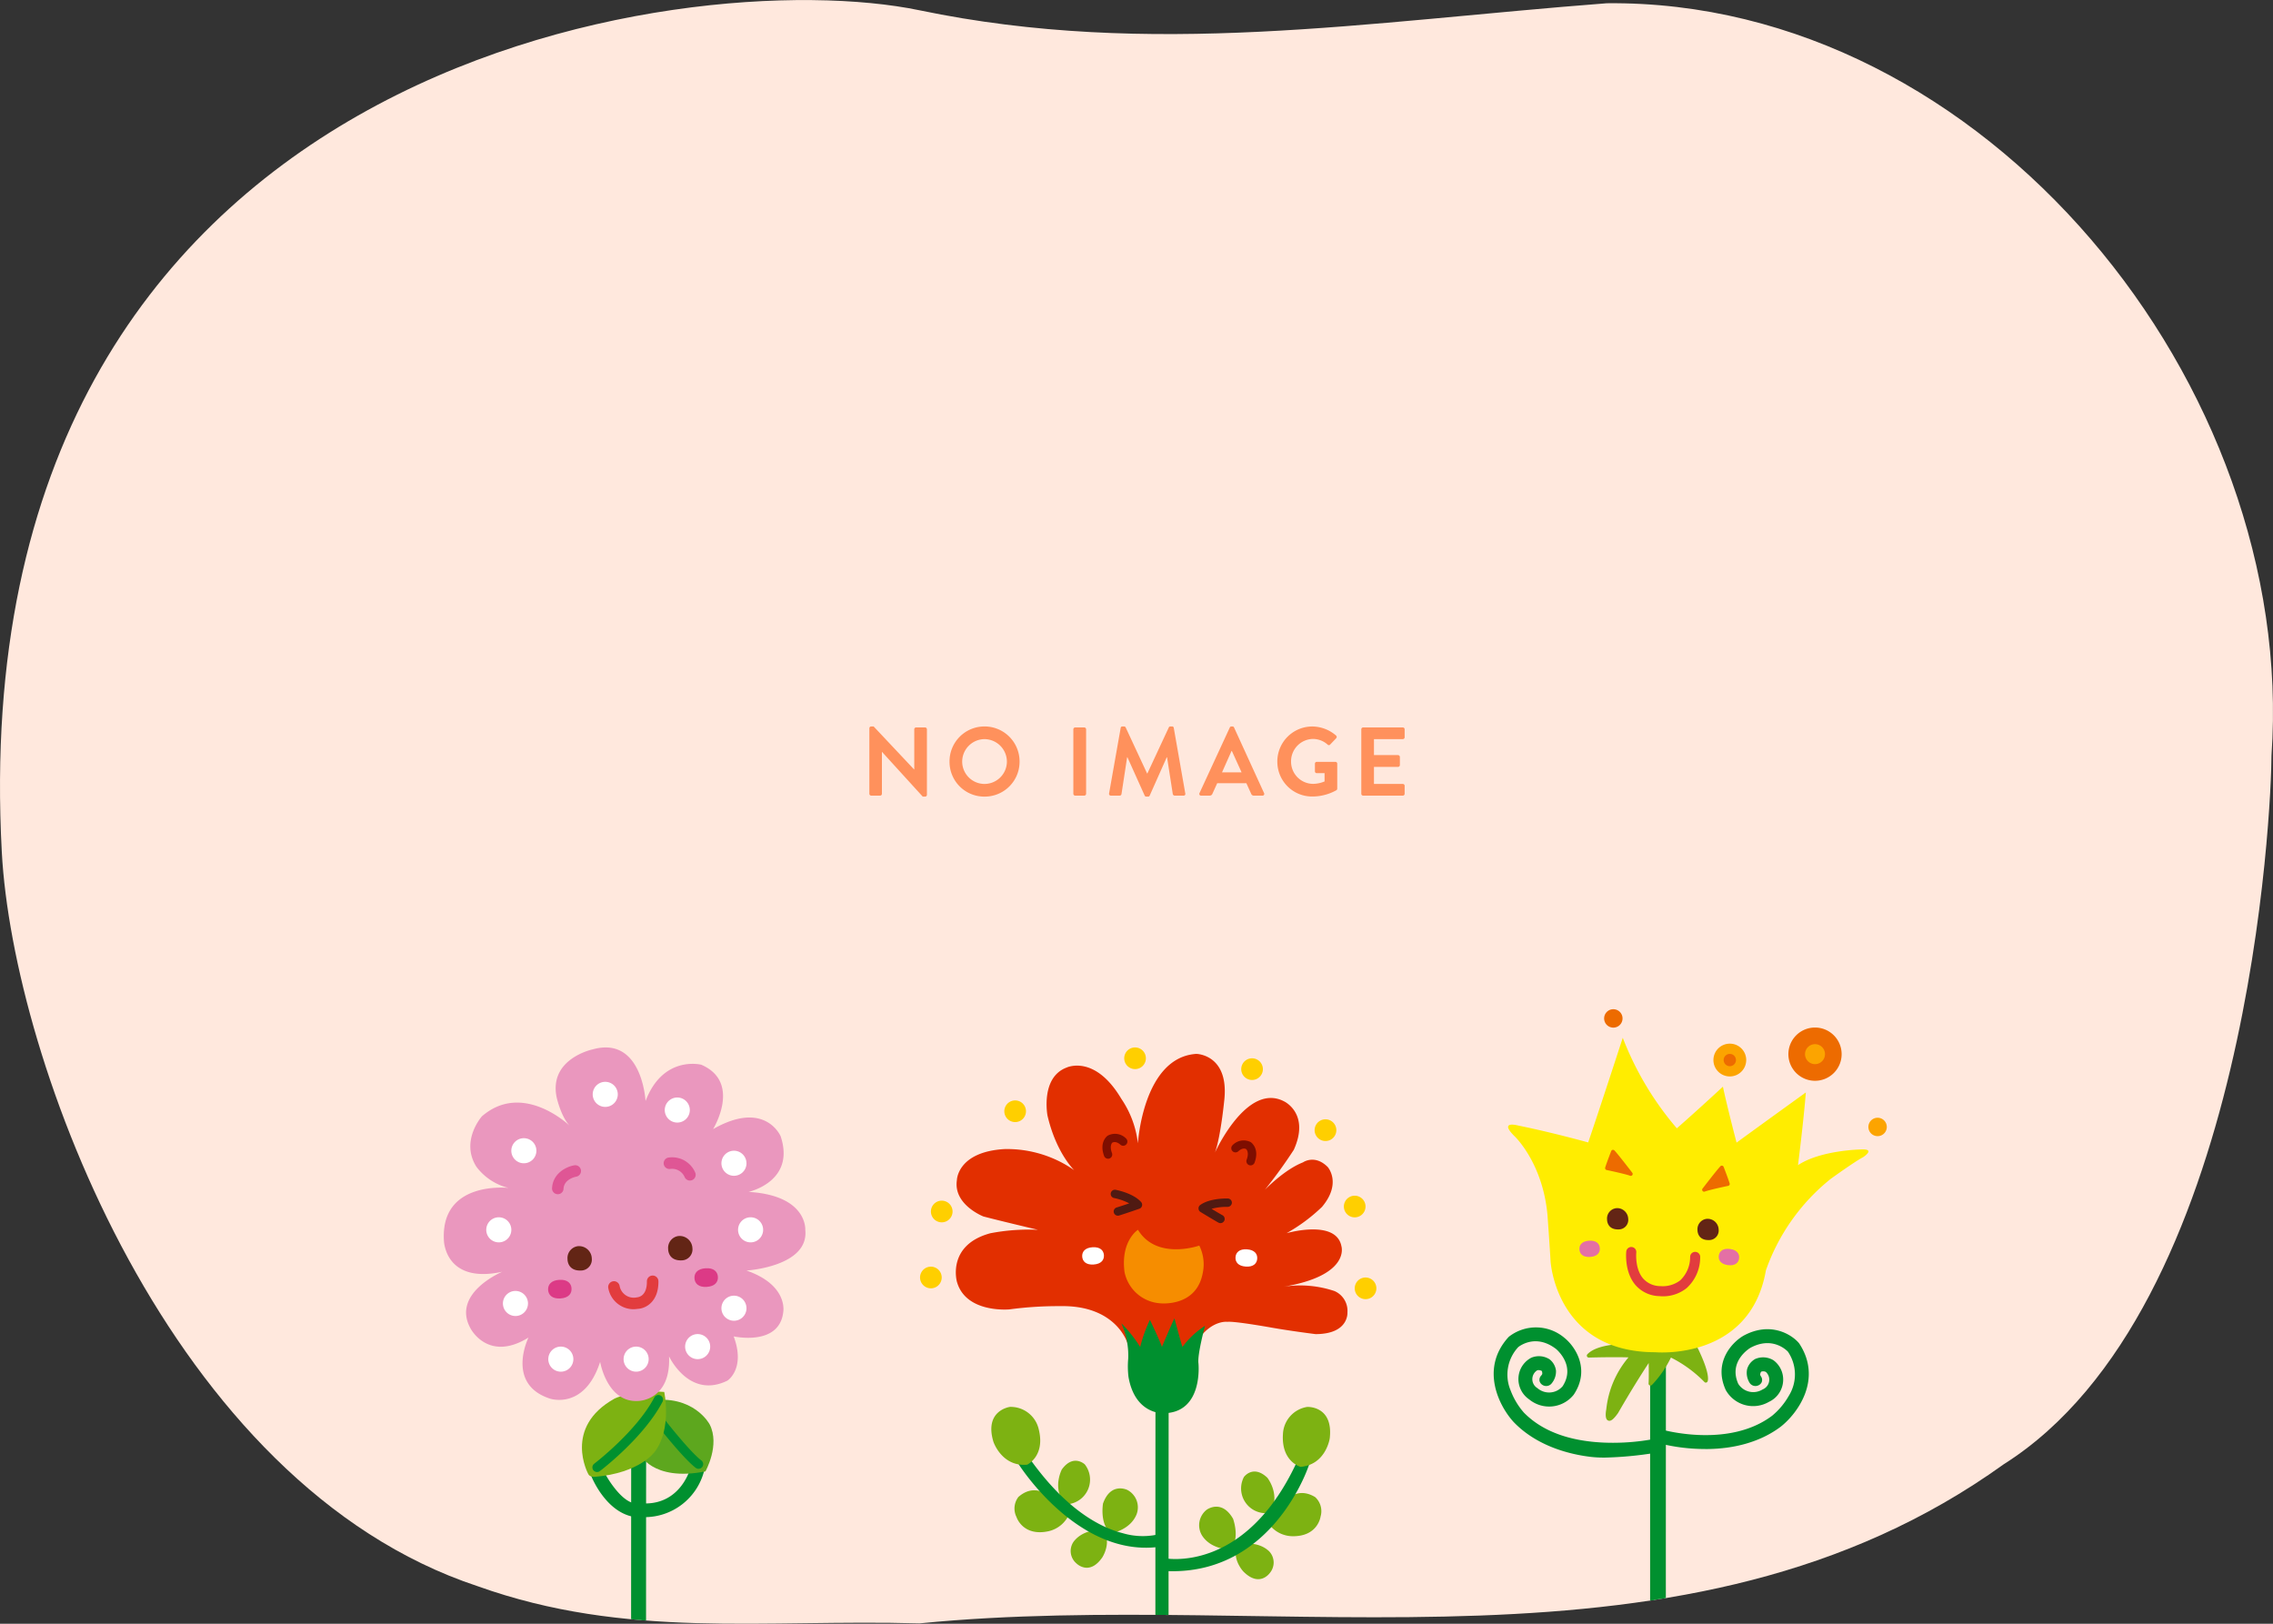 <svg xmlns="http://www.w3.org/2000/svg" xmlns:xlink="http://www.w3.org/1999/xlink" width="420" height="300" viewBox="0 0 420 300">
  <rect x="0" y="0" width="420" height="300" fill="#333333" stroke="none"/>
  <defs>
    <clipPath id="clip-path">
      <path id="パス_15834" data-name="パス 15834" d="M296.915.6c-44.528,3.411-84.332,10.19-127.012,1.3S-7.546,10.82.332,157.427c2.076,38.623,31.043,116.828,87.916,135.634,27.521,9.843,52.92,6.062,81.652,6.872,67.264-6.67,141.852,12.62,200.331-29.388,45.7-28.862,49.491-122.045,49.491-130.972C424.507,71.179,366.8-.1,296.915.6" transform="translate(260 1672)" fill="#ffe8dd"/>
    </clipPath>
    <clipPath id="clip-path-2">
      <rect id="長方形_5116" data-name="長方形 5116" width="84.324" height="115.477" fill="none"/>
    </clipPath>
    <clipPath id="clip-path-4">
      <rect id="長方形_5118" data-name="長方形 5118" width="66.835" height="123.535" fill="none"/>
    </clipPath>
    <clipPath id="clip-path-6">
      <rect id="長方形_5120" data-name="長方形 5120" width="72.638" height="119.204" fill="none"/>
    </clipPath>
  </defs>
  <g id="グループ_18077" data-name="グループ 18077" transform="translate(-260 -1486)">
    <path id="パス_14447" data-name="パス 14447" d="M296.915.6c-44.528,3.411-84.332,10.19-127.012,1.3S-7.546,10.82.332,157.427c2.076,38.623,31.043,116.828,87.916,135.634,27.521,9.843,52.92,6.062,81.652,6.872,67.264-6.67,141.852,12.62,200.331-29.388,45.7-28.862,49.491-122.045,49.491-130.972C424.507,71.179,366.8-.1,296.915.6" transform="translate(260 1486)" fill="#ffe8dd"/>
    <path id="パス_16239" data-name="パス 16239" d="M1.638-.342A.354.354,0,0,0,1.98,0H3.618A.342.342,0,0,0,3.96-.342v-7.74h.018L11.5.18h.432a.338.338,0,0,0,.342-.324V-12.258a.354.354,0,0,0-.342-.342H10.278a.342.342,0,0,0-.342.342v7.434H9.918L2.43-12.78H1.98a.338.338,0,0,0-.342.324Zm14.814-5.94A6.423,6.423,0,0,0,22.914.18a6.438,6.438,0,0,0,6.48-6.462,6.468,6.468,0,0,0-6.48-6.5A6.453,6.453,0,0,0,16.452-6.282Zm2.34,0a4.164,4.164,0,0,1,4.122-4.158,4.179,4.179,0,0,1,4.14,4.158,4.148,4.148,0,0,1-4.14,4.122A4.133,4.133,0,0,1,18.792-6.282ZM39.33-.342A.354.354,0,0,0,39.672,0h1.674a.354.354,0,0,0,.342-.342V-12.258a.354.354,0,0,0-.342-.342H39.672a.354.354,0,0,0-.342.342Zm6.606-.072A.33.33,0,0,0,46.278,0H47.9a.348.348,0,0,0,.324-.27l1.044-6.822h.054L52.506-.018a.323.323,0,0,0,.306.2h.324a.306.306,0,0,0,.306-.2l3.15-7.074h.054L57.708-.27A.39.39,0,0,0,58.05,0h1.638a.313.313,0,0,0,.324-.414l-2.124-12.1a.3.3,0,0,0-.324-.27h-.288a.31.31,0,0,0-.306.18L53.01-4.1h-.054L49-12.6a.328.328,0,0,0-.306-.18H48.4a.3.3,0,0,0-.324.27ZM62.946,0h1.566a.542.542,0,0,0,.522-.36L65.916-2.3H71.3L72.18-.36A.517.517,0,0,0,72.7,0h1.566a.318.318,0,0,0,.306-.468L69.03-12.582a.306.306,0,0,0-.306-.2h-.18a.323.323,0,0,0-.306.2L62.64-.468A.318.318,0,0,0,62.946,0ZM66.8-4.3l1.764-3.96h.054l1.8,3.96Zm10.224-1.98A6.419,6.419,0,0,0,83.484.162a9.1,9.1,0,0,0,4.464-1.17.346.346,0,0,0,.144-.288V-5.9a.338.338,0,0,0-.324-.342H84.312a.331.331,0,0,0-.342.342v1.422a.327.327,0,0,0,.342.324h1.44v1.53a5.631,5.631,0,0,1-2.142.45A4.1,4.1,0,0,1,79.56-6.3a4.127,4.127,0,0,1,4.032-4.176A4.081,4.081,0,0,1,86.31-9.432a.307.307,0,0,0,.468,0l1.116-1.17a.348.348,0,0,0-.018-.5,6.8,6.8,0,0,0-4.392-1.674A6.465,6.465,0,0,0,77.022-6.282ZM92.538-.342A.342.342,0,0,0,92.88,0h7.326a.342.342,0,0,0,.342-.342V-1.818a.342.342,0,0,0-.342-.342H94.878V-5.31h4.446a.342.342,0,0,0,.342-.342V-7.146a.354.354,0,0,0-.342-.342H94.878V-10.44h5.328a.342.342,0,0,0,.342-.342v-1.476a.342.342,0,0,0-.342-.342H92.88a.342.342,0,0,0-.342.342Z" transform="translate(419 1633)" fill="#ff915c"/>
    <g id="マスクグループ_642" data-name="マスクグループ 642" transform="translate(0 -186)" clip-path="url(#clip-path)">
      <g id="グループ_17842" data-name="グループ 17842" transform="translate(430 1865.523)">
        <g id="グループ_16793" data-name="グループ 16793" transform="translate(0 0)">
          <g id="グループ_16792" data-name="グループ 16792" clip-path="url(#clip-path-2)">
            <path id="パス_10791" data-name="パス 10791" d="M46.21,61.383a4.568,4.568,0,0,1-4.95-6.6s1.708-2.36,4.336.147c0,0,2.175,2.751.886,5.75Z" transform="translate(18.59 24.579)" fill="#7db212"/>
            <path id="パス_10792" data-name="パス 10792" d="M45.318,60.824s2.7-6.462,7.518-3.581a3.514,3.514,0,0,1,1.02,3.581s-.472,3.819-5.374,3.653a5.486,5.486,0,0,1-4.367-2.521Z" transform="translate(20.163 25.825)" fill="#7db212"/>
            <path id="パス_10793" data-name="パス 10793" d="M40.962,66.134s-3.377.007-5.03-2.576a3.64,3.64,0,0,1,.845-4.749s2.742-2.073,4.887,1.654c0,0,1.206,3.252-.175,5.311Z" transform="translate(16.178 26.616)" fill="#7db212"/>
            <path id="パス_10794" data-name="パス 10794" d="M40.641,63.091s3.261-.873,5.522,1.2a2.993,2.993,0,0,1,.2,4.023s-1.893,2.808-4.923-.246c0,0-2.027-2.148-1.218-4.494Z" transform="translate(18.298 28.753)" fill="#7db212"/>
            <path id="パス_10795" data-name="パス 10795" d="M30.833,70.595S45.894,74,55.811,52.788h1.636S51.012,73.468,30.833,72.2Z" transform="translate(14.092 24.127)" fill="#00902f"/>
            <path id="パス_10796" data-name="パス 10796" d="M32.7,72.764q-.868,0-1.769-.055a.388.388,0,0,1-.363-.388V70.716a.388.388,0,0,1,.144-.3.4.4,0,0,1,.326-.074c.149.034,14.885,3.06,24.544-17.594a.384.384,0,0,1,.35-.221h1.636a.387.387,0,0,1,.37.5c-.063.2-6.369,19.74-25.239,19.74m-1.358-.809c17.648.871,24.532-15.548,25.682-18.659h-.845C51.015,64.207,44.459,68.473,39.857,70.13a18.13,18.13,0,0,1-8.515,1.046Z" transform="translate(13.971 24.006)" fill="#00902f"/>
            <path id="パス_10797" data-name="パス 10797" d="M49.3,56.663s-3.587-.95-3.27-6.015a5.314,5.314,0,0,1,4.485-5.065s4.853-.264,4.166,5.8c0,0-.685,4.853-5.381,5.276" transform="translate(21.028 20.834)" fill="#7db212"/>
            <path id="パス_10798" data-name="パス 10798" d="M18.76,60.465a4.57,4.57,0,0,0,3.683-7.383s-2.105-2.012-4.24.927c0,0-1.645,3.1.162,5.815Z" transform="translate(8.006 23.954)" fill="#7db212"/>
            <path id="パス_10799" data-name="パス 10799" d="M20.742,59.552s-3.817-5.873-8.039-2.17a3.509,3.509,0,0,0-.36,3.705s1.15,3.67,5.942,2.626a5.486,5.486,0,0,0,3.844-3.264Z" transform="translate(5.479 25.667)" fill="#7db212"/>
            <path id="パス_10800" data-name="パス 10800" d="M24.951,64.163s3.322-.6,4.483-3.439a3.64,3.64,0,0,0-1.683-4.517s-3.073-1.55-4.512,2.5c0,0-.6,3.414,1.128,5.19Z" transform="translate(10.575 25.557)" fill="#7db212"/>
            <path id="パス_10801" data-name="パス 10801" d="M24.856,61.188s-3.364-.271-5.215,2.174a3,3,0,0,0,.523,4s2.369,2.42,4.8-1.128c0,0,1.607-2.48.389-4.641Z" transform="translate(8.733 27.962)" fill="#7db212"/>
            <path id="パス_10802" data-name="パス 10802" d="M39.119,66.149S27.477,70.76,14.313,52.46l-1.61.3S23.848,70.742,39.409,67.728Z" transform="translate(5.806 23.977)" fill="#00902f"/>
            <path id="パス_10803" data-name="パス 10803" d="M36.044,68.574C22.268,68.574,12.6,53.248,12.5,53.081a.392.392,0,0,1-.026-.361.386.386,0,0,1,.286-.223l1.61-.3a.389.389,0,0,1,.385.156C21.456,61.68,27.727,64.867,31.807,65.9a13,13,0,0,0,7.293.012.374.374,0,0,1,.329.022.387.387,0,0,1,.192.27l.29,1.579a.385.385,0,0,1-.306.449,18.735,18.735,0,0,1-3.561.344M13.47,53.152c1.894,2.792,12.092,16.708,25.609,14.387l-.14-.761c-2.288.664-12.819,2.579-24.675-13.772Z" transform="translate(5.684 23.856)" fill="#00902f"/>
            <path id="パス_10804" data-name="パス 10804" d="M15.674,56.255s3.358-1.578,2.136-6.5a5.314,5.314,0,0,0-5.321-4.174s-4.823.613-3.057,6.456c0,0,1.549,4.652,6.242,4.223" transform="translate(4.133 20.831)" fill="#7db212"/>
            <path id="パス_10805" data-name="パス 10805" d="M31.9,45.265s-.035,48.983,0,49.32H30.069c-.035-.337,0-49.32,0-49.32Z" transform="translate(13.736 20.689)" fill="#00902f"/>
            <path id="パス_10806" data-name="パス 10806" d="M32,94.853H30.163c-.157,0-.287-.083-.3-.191-.035-.34,0-46.738,0-49.333,0-.114.134-.2.3-.2H32a.375.375,0,0,1,.211.06.18.18,0,0,1,.087.144c0,.632-.035,48.728,0,49.308a.182.182,0,0,1-.083.152.388.388,0,0,1-.216.064m-1.542-.409H31.7c-.029-3.927,0-44.422,0-48.91H30.461c0,3.858-.031,45.158,0,48.91" transform="translate(13.642 20.625)" fill="#00902f"/>
          </g>
        </g>
        <g id="グループ_16795" data-name="グループ 16795" transform="translate(0 0)">
          <g id="グループ_16794" data-name="グループ 16794" clip-path="url(#clip-path-2)">
            <path id="パス_10807" data-name="パス 10807" d="M29.9,2a2,2,0,1,1-2-2,2,2,0,0,1,2,2" transform="translate(11.833 0.001)" fill="#ffcf00"/>
            <path id="パス_10808" data-name="パス 10808" d="M44.737,3.381a2,2,0,1,1-2-2,2,2,0,0,1,2,2" transform="translate(18.616 0.629)" fill="#ffcf00"/>
            <path id="パス_10809" data-name="パス 10809" d="M54.053,11.115a2.006,2.006,0,1,1-2-2,2.007,2.007,0,0,1,2,2" transform="translate(22.872 4.164)" fill="#ffcf00"/>
            <path id="パス_10810" data-name="パス 10810" d="M57.755,20.8a2,2,0,1,1-2-2,2,2,0,0,1,2,2" transform="translate(24.564 8.593)" fill="#ffcf00"/>
            <path id="パス_10811" data-name="パス 10811" d="M59.131,31.174a2,2,0,1,1-2-2,2,2,0,0,1,2,2" transform="translate(25.193 13.333)" fill="#ffcf00"/>
            <path id="パス_10812" data-name="パス 10812" d="M14.693,8.721a2,2,0,1,1-2-2,2,2,0,0,1,2,2" transform="translate(4.884 3.07)" fill="#ffcf00"/>
            <path id="パス_10813" data-name="パス 10813" d="M5.385,21.432a2,2,0,1,1-2-2,2,2,0,0,1,2,2" transform="translate(0.628 8.88)" fill="#ffcf00"/>
            <path id="パス_10814" data-name="パス 10814" d="M4.007,29.8a2,2,0,1,1-2-2,2,2,0,0,1,2,2" transform="translate(0 12.704)" fill="#ffcf00"/>
            <path id="パス_10815" data-name="パス 10815" d="M36.282,54.33s-2-7.121-12.449-6.909a67.17,67.17,0,0,0-9.391.6s-8.088.774-9.707-5.135c0,0-1.9-6.752,6.19-8.933a37.472,37.472,0,0,1,8.793-.634S12.86,31.7,9.642,30.855c0,0-5.592-2.164-4.906-6.7,0,0,.054-5.222,8.758-5.751a21.632,21.632,0,0,1,12.923,3.9s-3.324-3.13-4.941-10.093c0,0-1.335-7.033,3.519-8.862,0,0,5.2-2.532,10.126,5.768a18.267,18.267,0,0,1,3.06,8.229s.951-15.9,10.8-16.53c0,0,6.191.07,5.135,8.792,0,0-.632,6.472-1.687,9.426,0,0,5.908-13.083,12.8-9.426,0,0,4.782,2.251,1.759,8.933a90.57,90.57,0,0,1-5.346,7.386s3.587-3.729,7.035-5.065c0,0,2.18-1.547,4.571.844,0,0,2.674,2.955-1.055,7.386a32.01,32.01,0,0,1-6.541,4.853s9.2-2.672,10.145,2.445c0,0,1.689,5.433-10.973,7.491a19.911,19.911,0,0,1,9.689.756A3.988,3.988,0,0,1,76.9,48.58S77.22,52.59,71,52.59c0,0-4.5-.562-8.09-1.195,0,0-6.841-1.233-8.212-1.074,0,0-2.744-.37-5.328,3.217l-2.532,3.338-7.068,1.569Z" transform="translate(2.076 0.376)" fill="#e22f00"/>
            <path id="パス_10816" data-name="パス 10816" d="M25.506,22.838a.775.775,0,0,1-.219-1.518c.472-.138,1.477-.475,2.317-.759a10.356,10.356,0,0,0-2.786-.981.774.774,0,0,1,.275-1.524c.131.025,3.22.6,4.7,2.253a.774.774,0,0,1-.323,1.249s-2.84.982-3.746,1.25a.815.815,0,0,1-.219.031" transform="translate(11.053 8.247)" fill="#501a12"/>
            <path id="パス_10817" data-name="パス 10817" d="M39.378,23.71a.783.783,0,0,1-.372-.095c-.826-.452-3.319-1.97-3.319-1.97a.777.777,0,0,1-.052-1.289c1.8-1.306,4.97-1.2,5.105-1.2a.773.773,0,0,1,.743.8.794.794,0,0,1-.8.746,10.506,10.506,0,0,0-2.956.36c.733.441,1.6.957,2.024,1.187a.776.776,0,0,1-.372,1.456" transform="translate(16.141 8.755)" fill="#501a12"/>
            <path id="パス_10818" data-name="パス 10818" d="M28.452,23.123s-3.219,2.022-2.486,7.773a7.215,7.215,0,0,0,6.481,5.8s6.753.844,7.967-5.54a7.75,7.75,0,0,0-.632-5.116s-7.862,2.795-11.33-2.92" transform="translate(11.818 10.569)" fill="#f68d00"/>
            <path id="パス_10819" data-name="パス 10819" d="M24.173,15.558a.774.774,0,0,1-.726-.5c-.965-2.591.584-3.708.651-3.753a2.853,2.853,0,0,1,3.411.529.775.775,0,0,1-1.08,1.112c-.032-.031-.794-.745-1.5-.334h0c.016,0-.546.525-.032,1.907a.776.776,0,0,1-.726,1.045" transform="translate(10.572 5)" fill="#7e0e00"/>
            <path id="パス_10820" data-name="パス 10820" d="M43.042,16.409a.791.791,0,0,1-.27-.048.777.777,0,0,1-.458-1c.529-1.421-.079-1.938-.1-1.96-.635-.354-1.394.357-1.426.388a.775.775,0,0,1-1.08-1.113,2.843,2.843,0,0,1,3.356-.565c.124.083,1.671,1.2.71,3.79a.777.777,0,0,1-.727.506" transform="translate(18.041 5.383)" fill="#7e0e00"/>
            <path id="パス_10821" data-name="パス 10821" d="M24.582,26.8c.058.882-.5,1.635-1.9,1.73s-2.056-.581-2.114-1.461.5-1.635,1.9-1.728,2.056.58,2.114,1.46" transform="translate(9.399 11.576)" fill="#fff"/>
            <path id="パス_10822" data-name="パス 10822" d="M44.023,27.331c-.058.882-.71,1.555-2.114,1.46s-1.96-.849-1.9-1.728.71-1.555,2.114-1.46,1.96.848,1.9,1.728" transform="translate(18.284 11.698)" fill="#fff"/>
            <path id="パス_10823" data-name="パス 10823" d="M25.529,35.256a25.266,25.266,0,0,1,3.482,4.378,27.017,27.017,0,0,1,1.8-5.011s1.95,4.061,2.213,5.011c0,0,2.059-4.853,2.323-5.275,0,0,1.214,4.537,1.477,5.275a15.606,15.606,0,0,1,4.167-3.9s-1.425,5.275-1.214,6.911c0,0,.97,9.232-6.516,9.232,0,0-5.2.264-6.408-6.7A15.98,15.98,0,0,1,26.8,41.8a14.6,14.6,0,0,0-1.266-6.542" transform="translate(11.668 15.705)" fill="#00902f"/>
          </g>
        </g>
      </g>
      <g id="グループ_17843" data-name="グループ 17843" transform="translate(342 1865.523)">
        <g id="グループ_16798" data-name="グループ 16798" transform="translate(0 0)">
          <g id="グループ_16797" data-name="グループ 16797" clip-path="url(#clip-path-4)">
            <path id="パス_10824" data-name="パス 10824" d="M20.477,53.261s3.146,5.9,6.293,5.642l-.218,1.737c-5.282-.616-7.932-7.379-7.932-7.379Z" transform="translate(8.998 25.737)" fill="#00902f"/>
            <path id="パス_10825" data-name="パス 10825" d="M26.688,61.183c-.016,0-.034,0-.047,0-5.464-.638-8.156-7.352-8.27-7.637a.411.411,0,0,1,.046-.381.4.4,0,0,1,.337-.179h1.858a.406.406,0,0,1,.36.217c.841,1.574,3.533,5.642,5.9,5.427a.407.407,0,0,1,.441.46l-.217,1.737a.41.41,0,0,1-.406.359m-7.3-7.379c.737,1.544,3.087,5.789,6.947,6.5l.108-.863c-2.864-.26-5.479-4.592-6.072-5.638Z" transform="translate(8.864 25.603)" fill="#00902f"/>
            <path id="パス_10826" data-name="パス 10826" d="M33.945,52.593s-1.927,7.01-9.212,6.642l.288,1.728a10.866,10.866,0,0,0,10.7-8.1Z" transform="translate(11.952 25.414)" fill="#00902f"/>
            <path id="パス_10827" data-name="パス 10827" d="M25.154,61.506a.407.407,0,0,1-.4-.343l-.289-1.728a.415.415,0,0,1,.1-.341.462.462,0,0,1,.326-.136c.181.009.359.013.531.013,6.427,0,8.192-6.087,8.266-6.353a.414.414,0,0,1,.457-.3l1.771.266a.412.412,0,0,1,.277.172.419.419,0,0,1,.064.319,11.358,11.358,0,0,1-11.087,8.428Zm.2-1.715.147.881a10.345,10.345,0,0,0,9.837-7.342l-.977-.147c-.509,1.409-2.808,6.608-8.947,6.608h-.059" transform="translate(11.818 25.281)" fill="#00902f"/>
            <path id="パス_10828" data-name="パス 10828" d="M25.574,42.625s-.047,59.424,0,59.976h-1.94c-.047-.552,0-59.976,0-59.976Z" transform="translate(11.41 20.597)" fill="#00902f"/>
            <path id="パス_10829" data-name="パス 10829" d="M25.707,103.047H23.769a.385.385,0,0,1-.409-.311c-.049-.558,0-56.968,0-60a.379.379,0,0,1,.411-.335h1.939a.452.452,0,0,1,.289.1.308.308,0,0,1,.122.237c0,.74-.047,59.108,0,59.956a.319.319,0,0,1-.114.251.466.466,0,0,1-.3.105m-1.534-.672h1.12c-.039-5.362,0-53.449,0-59.3h-1.12c0,5.24-.042,54.2,0,59.3" transform="translate(11.277 20.488)" fill="#00902f"/>
            <path id="パス_10830" data-name="パス 10830" d="M24.341,53.753s2.3,5.331,12.245,3.376c0,0,2.741-4.868.785-8.681,0,0-2.938-5.664-11.229-4.377Z" transform="translate(11.762 21.204)" fill="#5da71e"/>
            <path id="パス_10831" data-name="パス 10831" d="M34.48,55.821a.853.853,0,0,1-.524-.178c-2.532-1.952-7.514-8.405-7.726-8.68a.857.857,0,0,1,1.359-1.046c.052.065,5.059,6.551,7.415,8.367a.857.857,0,0,1-.524,1.537" transform="translate(12.59 22.027)" fill="#00902f"/>
            <path id="パス_10832" data-name="パス 10832" d="M18.385,58.112s-4.74-8.6,4.84-13.935c0,0,3.322-1.7,9.194-1.237,0,0,1.467,6.8-1.737,11.034,0,0-2.705,3.956-11.087,4.651,0,0-.946.083-1.21-.513" transform="translate(8.317 20.711)" fill="#7db212"/>
            <path id="パス_10833" data-name="パス 10833" d="M19.373,57.52a.858.858,0,0,1-.519-1.541c.079-.059,7.791-5.949,11.086-12.208a.858.858,0,1,1,1.517.8C27.983,51.17,20.219,57.1,19.891,57.347a.853.853,0,0,1-.518.174" transform="translate(8.947 20.929)" fill="#00902f"/>
          </g>
        </g>
        <g id="グループ_16800" data-name="グループ 16800" transform="translate(0 0)">
          <g id="グループ_16799" data-name="グループ 16799" clip-path="url(#clip-path-4)">
            <path id="パス_10834" data-name="パス 10834" d="M27.478.366S19.344,2.09,20.864,9.252c0,0,.765,3.477,2.384,5.2,0,0-8.606-8.3-16.2-1.728,0,0-4.052,4.549-1.013,9.327a10.552,10.552,0,0,0,5.933,3.907S-.628,24.515.025,35.658c0,0,.144,8.1,10.78,5.788,0,0-9.476,3.954-5.86,10.469,0,0,3.232,6.319,10.709,1.686,0,0-4.267,8.61,3.979,11.287,0,0,6.367,2.17,9.26-6.8,0,0,1.255,7.526,6.971,7.237,0,0,6.127.009,5.764-8.248,0,0,3.69,7.959,10.782,4.485,0,0,3.4-2.17,1.158-8.176,0,0,8.441,1.891,9.163-4.51,0,0,.964-4.967-6.8-7.655,0,0,11.6-.713,10.868-7.521,0,0,.441-6.362-10.486-7.011,0,0,8.732-1.882,5.933-10.276,0,0-2.861-6.821-12.483-1.323,0,0,5.344-8.637-2.179-11.894,0,0-7.044-1.832-10.3,6.706,0,0-.621-12.139-9.809-9.533" transform="translate(0 0)" fill="#ea97be"/>
            <path id="パス_10835" data-name="パス 10835" d="M23.186,6.6a2.316,2.316,0,1,1-2.315-2.315A2.315,2.315,0,0,1,23.186,6.6" transform="translate(8.966 2.07)" fill="#fff"/>
            <path id="パス_10836" data-name="パス 10836" d="M13.047,13.621a2.316,2.316,0,1,1-2.315-2.315,2.313,2.313,0,0,1,2.315,2.315" transform="translate(4.066 5.463)" fill="#fff"/>
            <path id="パス_10837" data-name="パス 10837" d="M9.925,23.473a2.316,2.316,0,1,1-2.314-2.315,2.313,2.313,0,0,1,2.314,2.315" transform="translate(2.558 10.224)" fill="#fff"/>
            <path id="パス_10838" data-name="パス 10838" d="M12,32.65a2.315,2.315,0,1,1-2.315-2.317A2.316,2.316,0,0,1,12,32.65" transform="translate(3.56 14.657)" fill="#fff"/>
            <path id="パス_10839" data-name="パス 10839" d="M17.653,39.584a2.316,2.316,0,1,1-2.315-2.317,2.315,2.315,0,0,1,2.315,2.317" transform="translate(6.292 18.008)" fill="#fff"/>
            <path id="パス_10840" data-name="パス 10840" d="M27.033,39.584a2.315,2.315,0,1,1-2.315-2.317,2.314,2.314,0,0,1,2.315,2.317" transform="translate(10.825 18.008)" fill="#fff"/>
            <path id="パス_10841" data-name="パス 10841" d="M34.7,38.021a2.316,2.316,0,1,1-2.318-2.315A2.316,2.316,0,0,1,34.7,38.021" transform="translate(14.529 17.254)" fill="#fff"/>
            <path id="パス_10842" data-name="パス 10842" d="M39.22,33.238A2.315,2.315,0,1,1,36.9,30.923a2.312,2.312,0,0,1,2.315,2.315" transform="translate(16.715 14.943)" fill="#fff"/>
            <path id="パス_10843" data-name="パス 10843" d="M41.294,23.473a2.316,2.316,0,1,1-2.315-2.315,2.313,2.313,0,0,1,2.315,2.315" transform="translate(17.716 10.224)" fill="#fff"/>
            <path id="パス_10844" data-name="パス 10844" d="M39.22,15.181A2.315,2.315,0,1,1,36.9,12.867a2.314,2.314,0,0,1,2.315,2.314" transform="translate(16.715 6.217)" fill="#fff"/>
            <path id="パス_10845" data-name="パス 10845" d="M32.159,8.553a2.315,2.315,0,1,1-2.315-2.315,2.314,2.314,0,0,1,2.315,2.315" transform="translate(13.303 3.014)" fill="#fff"/>
            <path id="パス_10846" data-name="パス 10846" d="M17.35,24.759a2.21,2.21,0,0,0-1.933,2.4s-.079,2.32,2.705,2.087a2.027,2.027,0,0,0,1.78-2.232,2.352,2.352,0,0,0-2.553-2.253" transform="translate(7.448 11.958)" fill="#632515"/>
            <path id="パス_10847" data-name="パス 10847" d="M29.887,23.492a2.208,2.208,0,0,0-1.933,2.4s-.076,2.321,2.708,2.09a2.027,2.027,0,0,0,1.777-2.235,2.35,2.35,0,0,0-2.553-2.25" transform="translate(13.506 11.346)" fill="#632515"/>
            <path id="パス_10848" data-name="パス 10848" d="M25.091,34.637A4.738,4.738,0,0,1,20.5,30.724a1.066,1.066,0,0,1,2.09-.42,2.653,2.653,0,0,0,3.171,2.145c.4-.034,1.9-.286,1.875-2.958a1.068,1.068,0,0,1,1.055-1.078H28.7a1.067,1.067,0,0,1,1.065,1.056c.042,3.907-2.471,5.044-3.8,5.1a6.064,6.064,0,0,1-.874.067" transform="translate(9.897 13.73)" fill="#e23c3e"/>
            <path id="パス_10849" data-name="パス 10849" d="M14.549,20.025h-.058a1.061,1.061,0,0,1-1-1.117c.15-2.82,2.753-3.993,4.109-4.22a1.063,1.063,0,0,1,.354,2.1c-.105.019-2.246.429-2.342,2.237a1.061,1.061,0,0,1-1.059,1.006" transform="translate(6.517 7.09)" fill="#df5695"/>
            <path id="パス_10850" data-name="パス 10850" d="M32.248,17.975a1.065,1.065,0,0,1-1-.688,2.526,2.526,0,0,0-2.673-1.451,1.073,1.073,0,0,1-1.175-.933,1.061,1.061,0,0,1,.921-1.178,4.633,4.633,0,0,1,4.917,2.814,1.064,1.064,0,0,1-1,1.436" transform="translate(13.239 6.618)" fill="#df5695"/>
            <path id="パス_10851" data-name="パス 10851" d="M17.328,30.534c.061.949-.541,1.762-2.056,1.857S13.057,31.76,13,30.81s.541-1.764,2.056-1.858,2.216.633,2.275,1.583" transform="translate(6.279 13.986)" fill="#dc3a86"/>
            <path id="パス_10852" data-name="パス 10852" d="M35.563,29.085c.064.949-.534,1.765-2.051,1.866s-2.216-.626-2.28-1.577.535-1.764,2.051-1.864,2.216.626,2.28,1.575" transform="translate(15.089 13.289)" fill="#dc3a86"/>
          </g>
        </g>
      </g>
      <g id="グループ_17841" data-name="グループ 17841" transform="translate(536 1858.462)">
        <g id="グループ_16803" data-name="グループ 16803" transform="translate(0 0)">
          <g id="グループ_16802" data-name="グループ 16802" clip-path="url(#clip-path-6)">
            <path id="パス_10853" data-name="パス 10853" d="M39.76,49.319c-.354-.551-.266-.608-.187-.934a.76.76,0,0,1,.249-.38,1.224,1.224,0,0,1,1.065.072,2.124,2.124,0,0,1,.709,1.319,2.164,2.164,0,0,1-1.231,2.24.771.771,0,0,0-.135.067,3.49,3.49,0,0,1-4.761-1.177c-1.927-4.34,2.2-6.83,2.346-6.918,4.15-2.25,6.848.395,7.211.784,4.119,6.4-2.669,11.893-2.945,12.109-8.218,6.209-20.738,2.578-20.864,2.541L20.6,61.1a34.3,34.3,0,0,0,7.893,1.171c.38.013.756.02,1.13.02,5.472,0,10.208-1.4,13.766-4.089,3.023-2.376,7.622-8.581,3.387-15.05a1.018,1.018,0,0,0-.082-.11c-1.351-1.581-5.159-3.89-9.929-1.3A7.5,7.5,0,0,0,33.552,51.5a1.54,1.54,0,0,0,.076.136,5.6,5.6,0,0,0,7.624,1.951,4.331,4.331,0,0,0,2.474-4.429,4.237,4.237,0,0,0-1.663-2.873,3.439,3.439,0,0,0-2.992-.294.994.994,0,0,0-.17.066A2.914,2.914,0,0,0,37.509,47.8a3.255,3.255,0,0,0,.383,2.262,1.1,1.1,0,0,0,1.4.484.871.871,0,0,0,.469-1.227" transform="translate(9.523 18.757)" fill="#00902f"/>
            <path id="パス_10854" data-name="パス 10854" d="M29.691,62.569c-.379,0-.753-.007-1.138-.02a34.318,34.318,0,0,1-7.949-1.18.206.206,0,0,1-.126-.1.21.21,0,0,1-.018-.162l.616-2.055a.216.216,0,0,1,.265-.145c.515.149,12.64,3.567,20.675-2.506a13.263,13.263,0,0,0,3.064-3.667,7.469,7.469,0,0,0-.17-8.155c-.263-.276-2.885-2.9-6.927-.711-.162.1-4.1,2.483-2.252,6.642a3.271,3.271,0,0,0,4.457,1.079.865.865,0,0,1,.17-.082,1.952,1.952,0,0,0,1.091-2.018,1.923,1.923,0,0,0-.611-1.161,1.105,1.105,0,0,0-.845-.057.507.507,0,0,0-.143.238l-.032.116c-.053.2-.067.249.19.649a.165.165,0,0,1,.018.031,1.132,1.132,0,0,1,.042.912,1.2,1.2,0,0,1-.635.6,1.284,1.284,0,0,1-1.66-.581,3.444,3.444,0,0,1-.4-2.424,3.109,3.109,0,0,1,1.5-1.878,1.315,1.315,0,0,1,.2-.08,3.662,3.662,0,0,1,3.175.32,4.417,4.417,0,0,1,1.758,3.03,4.533,4.533,0,0,1-2.6,4.649,5.8,5.8,0,0,1-7.892-2.031,1.611,1.611,0,0,1-.089-.156c-2.332-5.089,1.138-8.8,3.3-10.045,4.893-2.651,8.81-.275,10.2,1.351a1.209,1.209,0,0,1,.1.132c4.318,6.6-.358,12.916-3.436,15.335-3.58,2.705-8.383,4.134-13.9,4.134m-8.756-1.553a34.506,34.506,0,0,0,7.633,1.1c5.88.2,11.017-1.2,14.759-4.026,2.967-2.331,7.488-8.421,3.338-14.759-.022-.034-.047-.063-.069-.092a7.7,7.7,0,0,0-9.661-1.252,7.289,7.289,0,0,0-3.119,9.486.792.792,0,0,0,.06.105,5.386,5.386,0,0,0,7.338,1.883,4.109,4.109,0,0,0,2.367-4.219,4.062,4.062,0,0,0-1.566-2.717,3.231,3.231,0,0,0-2.813-.269.838.838,0,0,0-.133.053,2.713,2.713,0,0,0-1.285,1.611,3.073,3.073,0,0,0,.367,2.106.867.867,0,0,0,1.12.386.769.769,0,0,0,.4-.374.707.707,0,0,0-.035-.556c-.32-.5-.319-.668-.233-.98l.026-.105a.963.963,0,0,1,.319-.494.213.213,0,0,1,.086-.045,1.433,1.433,0,0,1,1.236.1,2.3,2.3,0,0,1,.8,1.473A2.378,2.378,0,0,1,40.519,51.9a.68.68,0,0,0-.113.054,3.692,3.692,0,0,1-5.046-1.237c-2.021-4.539,2.23-7.118,2.413-7.227a5.994,5.994,0,0,1,7.475.823,7.978,7.978,0,0,1,.208,8.626,13.8,13.8,0,0,1-3.176,3.8c-7.736,5.846-19.127,3.1-20.852,2.635Z" transform="translate(9.455 18.689)" fill="#00902f"/>
            <path id="パス_10855" data-name="パス 10855" d="M8.77,49.288c.437-.488.358-.559.332-.893a.727.727,0,0,0-.187-.414,1.229,1.229,0,0,0-1.063-.1,2.137,2.137,0,0,0-.907,1.192,2.163,2.163,0,0,0,.867,2.405,1,1,0,0,1,.121.085,3.487,3.487,0,0,0,4.887-.417c2.582-3.985-1.1-7.089-1.236-7.2-3.743-2.87-6.825-.68-7.244-.355C-.728,49.28,5.11,55.768,5.356,56.019c8.265,8.437,24.277,4.918,24.407,4.9l.285,2.128c-.143.018-7.759,1.337-12.175.793q-.566-.07-1.119-.156C11.348,62.826,6.889,60.7,3.8,57.493c-2.613-2.822-6.186-9.669-.991-15.4a1.015,1.015,0,0,1,.1-.1,7.907,7.907,0,0,1,10.011.265c1.886,1.532,4.657,5.62,1.647,10.147a1.321,1.321,0,0,1-.1.123,5.6,5.6,0,0,1-7.836.737,4.342,4.342,0,0,1-1.75-4.763A4.231,4.231,0,0,1,6.97,45.93a3.435,3.435,0,0,1,3,.177,1.126,1.126,0,0,1,.156.092,2.919,2.919,0,0,1,1.1,1.942,3.275,3.275,0,0,1-.733,2.176,1.1,1.1,0,0,1-1.455.257.871.871,0,0,1-.273-1.285" transform="translate(0.068 18.654)" fill="#00902f"/>
            <path id="パス_10856" data-name="パス 10856" d="M20.419,64.252a20.746,20.746,0,0,1-2.5-.133q-.57-.07-1.126-.156c-5.444-.864-9.967-3.025-13.079-6.254-2.663-2.873-6.294-9.847-1-15.689.038-.041.076-.079.114-.113a8.133,8.133,0,0,1,10.283.256c1.943,1.578,4.79,5.783,1.7,10.435a1.517,1.517,0,0,1-.118.149,5.8,5.8,0,0,1-8.127.759A4.54,4.54,0,0,1,4.739,48.52,4.441,4.441,0,0,1,6.952,45.8a3.645,3.645,0,0,1,3.182.18,1.5,1.5,0,0,1,.187.111,3.137,3.137,0,0,1,1.192,2.091,3.454,3.454,0,0,1-.772,2.327A1.29,1.29,0,0,1,9,50.82a1.21,1.21,0,0,1-.522-.687,1.125,1.125,0,0,1,.184-.893l.02-.028c.319-.355.311-.411.291-.613l-.013-.12a.5.5,0,0,0-.1-.254c-.531-.219-.766-.113-.847-.077A1.932,1.932,0,0,0,8,51.369a1.089,1.089,0,0,1,.14.1,3.283,3.283,0,0,0,4.6-.4c2.452-3.79-1.069-6.76-1.22-6.885-3.553-2.724-6.434-.771-6.977-.351a7.474,7.474,0,0,0-1.416,8.006,13.325,13.325,0,0,0,2.452,4.1c3.311,3.381,8.246,5.244,14.67,5.541a41.146,41.146,0,0,0,9.492-.689l.064-.012a.206.206,0,0,1,.241.184l.285,2.126a.214.214,0,0,1-.186.241l-.092.015a67.512,67.512,0,0,1-9.632.911M7.725,40.635a7.367,7.367,0,0,0-4.615,1.6.931.931,0,0,0-.076.076c-5.089,5.611-1.579,12.336.989,15.107,3.043,3.157,7.483,5.276,12.835,6.124q.548.086,1.11.155c3.761.462,9.935-.439,11.909-.757l-.228-1.695a42.07,42.07,0,0,1-9.42.662C13.691,61.6,8.66,59.7,5.272,56.235a13.572,13.572,0,0,1-2.549-4.251,7.975,7.975,0,0,1,1.527-8.464,6,6,0,0,1,7.534.328c.171.139,3.97,3.344,1.287,7.486a3.691,3.691,0,0,1-5.2.466.864.864,0,0,0-.1-.069,2.376,2.376,0,0,1-.961-2.644,2.349,2.349,0,0,1,1.028-1.332,1.413,1.413,0,0,1,1.234.1.223.223,0,0,1,.072.051.942.942,0,0,1,.244.543l.01.108c.035.322.01.487-.383.931a.712.712,0,0,0-.123.543.789.789,0,0,0,.33.428.881.881,0,0,0,1.179-.2,3.074,3.074,0,0,0,.689-2.018,2.679,2.679,0,0,0-1.016-1.791.928.928,0,0,0-.126-.076,3.229,3.229,0,0,0-2.819-.173,3.991,3.991,0,0,0-1.973,2.441,4.113,4.113,0,0,0,1.661,4.524,5.391,5.391,0,0,0,7.559-.7.854.854,0,0,0,.08-.1c2.923-4.393.227-8.37-1.607-9.859a8.326,8.326,0,0,0-5.121-1.863" transform="translate(0 18.587)" fill="#00902f"/>
            <path id="パス_10857" data-name="パス 10857" d="M22.225,38.458s-.041,62.247,0,62.695H20.03c-.044-.447,0-62.695,0-62.695Z" transform="translate(9.251 17.779)" fill="#00902f"/>
            <path id="パス_10858" data-name="パス 10858" d="M22.338,101.511H20.143a.333.333,0,0,1-.357-.253c-.044-.452,0-59.4,0-62.714a.323.323,0,0,1,.357-.273h2.195a.424.424,0,0,1,.253.08.243.243,0,0,1,.1.193c0,.809-.039,61.92,0,62.678a.242.242,0,0,1-.1.2.416.416,0,0,1-.257.086m-1.841-.545h1.481c-.037-5.114,0-56.345,0-62.149H20.5c0,5.02-.038,57.269,0,62.149" transform="translate(9.138 17.692)" fill="#00902f"/>
            <path id="パス_10859" data-name="パス 10859" d="M32.187,42.918a.355.355,0,0,0-.309-.2l-12.114-.442s-.146-.006-.4-.006c-1.705,0-5.851.19-7.5,1.946a.365.365,0,0,0-.066.392.371.371,0,0,0,.338.211c.023,0,2.376-.07,4.764-.07.99,0,1.848.012,2.566.035a17.667,17.667,0,0,0-4.1,9.575c-.082.436-.237,1.5.117,1.926a.581.581,0,0,0,.452.215c.29,0,.706-.167,1.609-1.436.026-.048,2.639-4.64,5.656-9.237.018,1.183.034,2.967-.02,3.784a.363.363,0,0,0,.206.347.357.357,0,0,0,.4-.066,20.073,20.073,0,0,0,3.527-5.076,23.257,23.257,0,0,1,6.175,4.505.343.343,0,0,0,.31.12.361.361,0,0,0,.275-.189c.1-.2.516-1.459-1.885-6.336" transform="translate(5.441 19.542)" fill="#7db212"/>
          </g>
        </g>
        <g id="グループ_16805" data-name="グループ 16805" transform="translate(0 0)">
          <g id="グループ_16804" data-name="グループ 16804" clip-path="url(#clip-path-6)">
            <path id="パス_10860" data-name="パス 10860" d="M3,21.784s5.213,4.861,6.1,14.573c0,0,.44,6.117.566,8.514,0,0,.948,16.835,19.359,16.835,0,0,17.53,1.639,20.431-15.133a37.6,37.6,0,0,1,11.982-16.9s4.5-3.248,5.976-4c0,0,2.474-1.6-.428-1.429,0,0-7.44.126-11.6,2.9,0,0,1.009-7.882,1.449-13.433,0,0-8.575,6.181-12.8,9.27,0,0-1.766-6.746-2.522-10.341,0,0-4.542,4.225-8.514,7.695A57.25,57.25,0,0,1,23.009,3.608s-4.457,13.7-6.39,19.339c0,0-6.643-1.85-12.865-3.11,0,0-3.783-1.063-.756,1.948" transform="translate(0.843 1.668)" fill="#ffed00"/>
            <path id="パス_10861" data-name="パス 10861" d="M16.013,25.143a1.926,1.926,0,0,0-1.685,2.09s-.069,2.022,2.357,1.819A1.765,1.765,0,0,0,18.237,27.1a2.048,2.048,0,0,0-2.224-1.961" transform="translate(6.622 11.619)" fill="#632515"/>
            <path id="パス_10862" data-name="パス 10862" d="M27.44,26.489a1.926,1.926,0,0,0-1.685,2.09s-.067,2.022,2.36,1.819a1.765,1.765,0,0,0,1.549-1.948,2.048,2.048,0,0,0-2.224-1.961" transform="translate(11.905 12.241)" fill="#632515"/>
            <path id="パス_10863" data-name="パス 10863" d="M14.609,30.624c.056.828-.465,1.537-1.787,1.623s-1.933-.544-1.989-1.372.468-1.537,1.788-1.625,1.932.544,1.987,1.373" transform="translate(5.006 13.519)" fill="#e470a5"/>
            <path id="パス_10864" data-name="パス 10864" d="M32.2,32.05c-.114.823-.768,1.411-2.078,1.231s-1.784-.923-1.67-1.745.768-1.411,2.078-1.231,1.783.924,1.67,1.745" transform="translate(13.144 13.995)" fill="#e470a5"/>
            <path id="パス_10865" data-name="パス 10865" d="M26.588,24.109s2.71-3.531,3.278-4.1c0,0,.79,2.018,1.1,3.025,0,0-3.343.695-4.383,1.073" transform="translate(12.292 9.25)" fill="#ed6b00"/>
            <path id="パス_10866" data-name="パス 10866" d="M26.7,24.58a.356.356,0,0,1-.288-.146.36.36,0,0,1,0-.43c.113-.145,2.733-3.556,3.311-4.134a.367.367,0,0,1,.326-.1.361.361,0,0,1,.26.221c.032.082.8,2.041,1.111,3.049a.358.358,0,0,1-.268.458c-.034.007-3.331.693-4.333,1.059a.363.363,0,0,1-.123.022m3.156-3.78c-.541.645-1.455,1.809-2.2,2.77,1.016-.266,2.321-.55,2.963-.689-.224-.658-.548-1.527-.762-2.081" transform="translate(12.179 9.137)" fill="#ed6b00"/>
            <path id="パス_10867" data-name="パス 10867" d="M18.707,22.107s-2.71-3.533-3.278-4.1c0,0-.79,2.017-1.1,3.025,0,0,3.343.695,4.383,1.073" transform="translate(6.622 8.325)" fill="#ed6b00"/>
            <path id="パス_10868" data-name="パス 10868" d="M18.82,22.578a.322.322,0,0,1-.123-.023c-1-.366-4.3-1.051-4.333-1.059a.353.353,0,0,1-.235-.168.361.361,0,0,1-.034-.288c.316-1.009,1.079-2.967,1.113-3.05a.357.357,0,0,1,.26-.219.362.362,0,0,1,.325.1c.579.578,3.2,3.991,3.311,4.135a.362.362,0,0,1,0,.43.358.358,0,0,1-.288.146m-3.919-1.7c.642.137,1.946.423,2.963.687-.744-.961-1.658-2.123-2.2-2.77-.212.556-.54,1.424-.762,2.082" transform="translate(6.509 8.212)" fill="#ed6b00"/>
            <path id="パス_10869" data-name="パス 10869" d="M23.485,39.149a4.935,4.935,0,0,1-.588-.029,6.037,6.037,0,0,1-4.45-2.069c-2.057-2.419-1.7-6.025-1.683-6.177a.929.929,0,0,1,1.848.194c0,.031-.284,2.982,1.256,4.785a4.265,4.265,0,0,0,3.192,1.417A5.318,5.318,0,0,0,26.739,36.2a5.927,5.927,0,0,0,1.825-4.368.93.93,0,1,1,1.856.116,7.667,7.667,0,0,1-2.508,5.694,7,7,0,0,1-4.426,1.512" transform="translate(7.735 13.889)" fill="#e23c3e"/>
            <path id="パス_10870" data-name="パス 10870" d="M17.359,1.7a1.7,1.7,0,1,1-1.7-1.7,1.7,1.7,0,0,1,1.7,1.7" transform="translate(6.45 0)" fill="#ed6b00"/>
            <path id="パス_10871" data-name="パス 10871" d="M50.75,15.413a1.7,1.7,0,1,1-1.7-1.7,1.7,1.7,0,0,1,1.7,1.7" transform="translate(21.888 6.338)" fill="#fca400"/>
            <path id="パス_10872" data-name="パス 10872" d="M33.822,7.378A3.028,3.028,0,1,1,30.8,4.351a3.027,3.027,0,0,1,3.027,3.027" transform="translate(12.837 2.011)" fill="#fca400"/>
            <path id="パス_10873" data-name="パス 10873" d="M31.331,6.78A1.135,1.135,0,1,1,30.2,5.645,1.135,1.135,0,0,1,31.331,6.78" transform="translate(13.434 2.61)" fill="#ed6b00"/>
            <path id="パス_10874" data-name="パス 10874" d="M47.077,7.233a4.919,4.919,0,1,1-4.921-4.919,4.921,4.921,0,0,1,4.921,4.919" transform="translate(17.216 1.07)" fill="#ed6b00"/>
            <path id="パス_10875" data-name="パス 10875" d="M43.032,6.261a1.845,1.845,0,1,1-1.845-1.845,1.844,1.844,0,0,1,1.845,1.845" transform="translate(18.187 2.041)" fill="#fca400"/>
          </g>
        </g>
      </g>
    </g>
  </g>
</svg>
